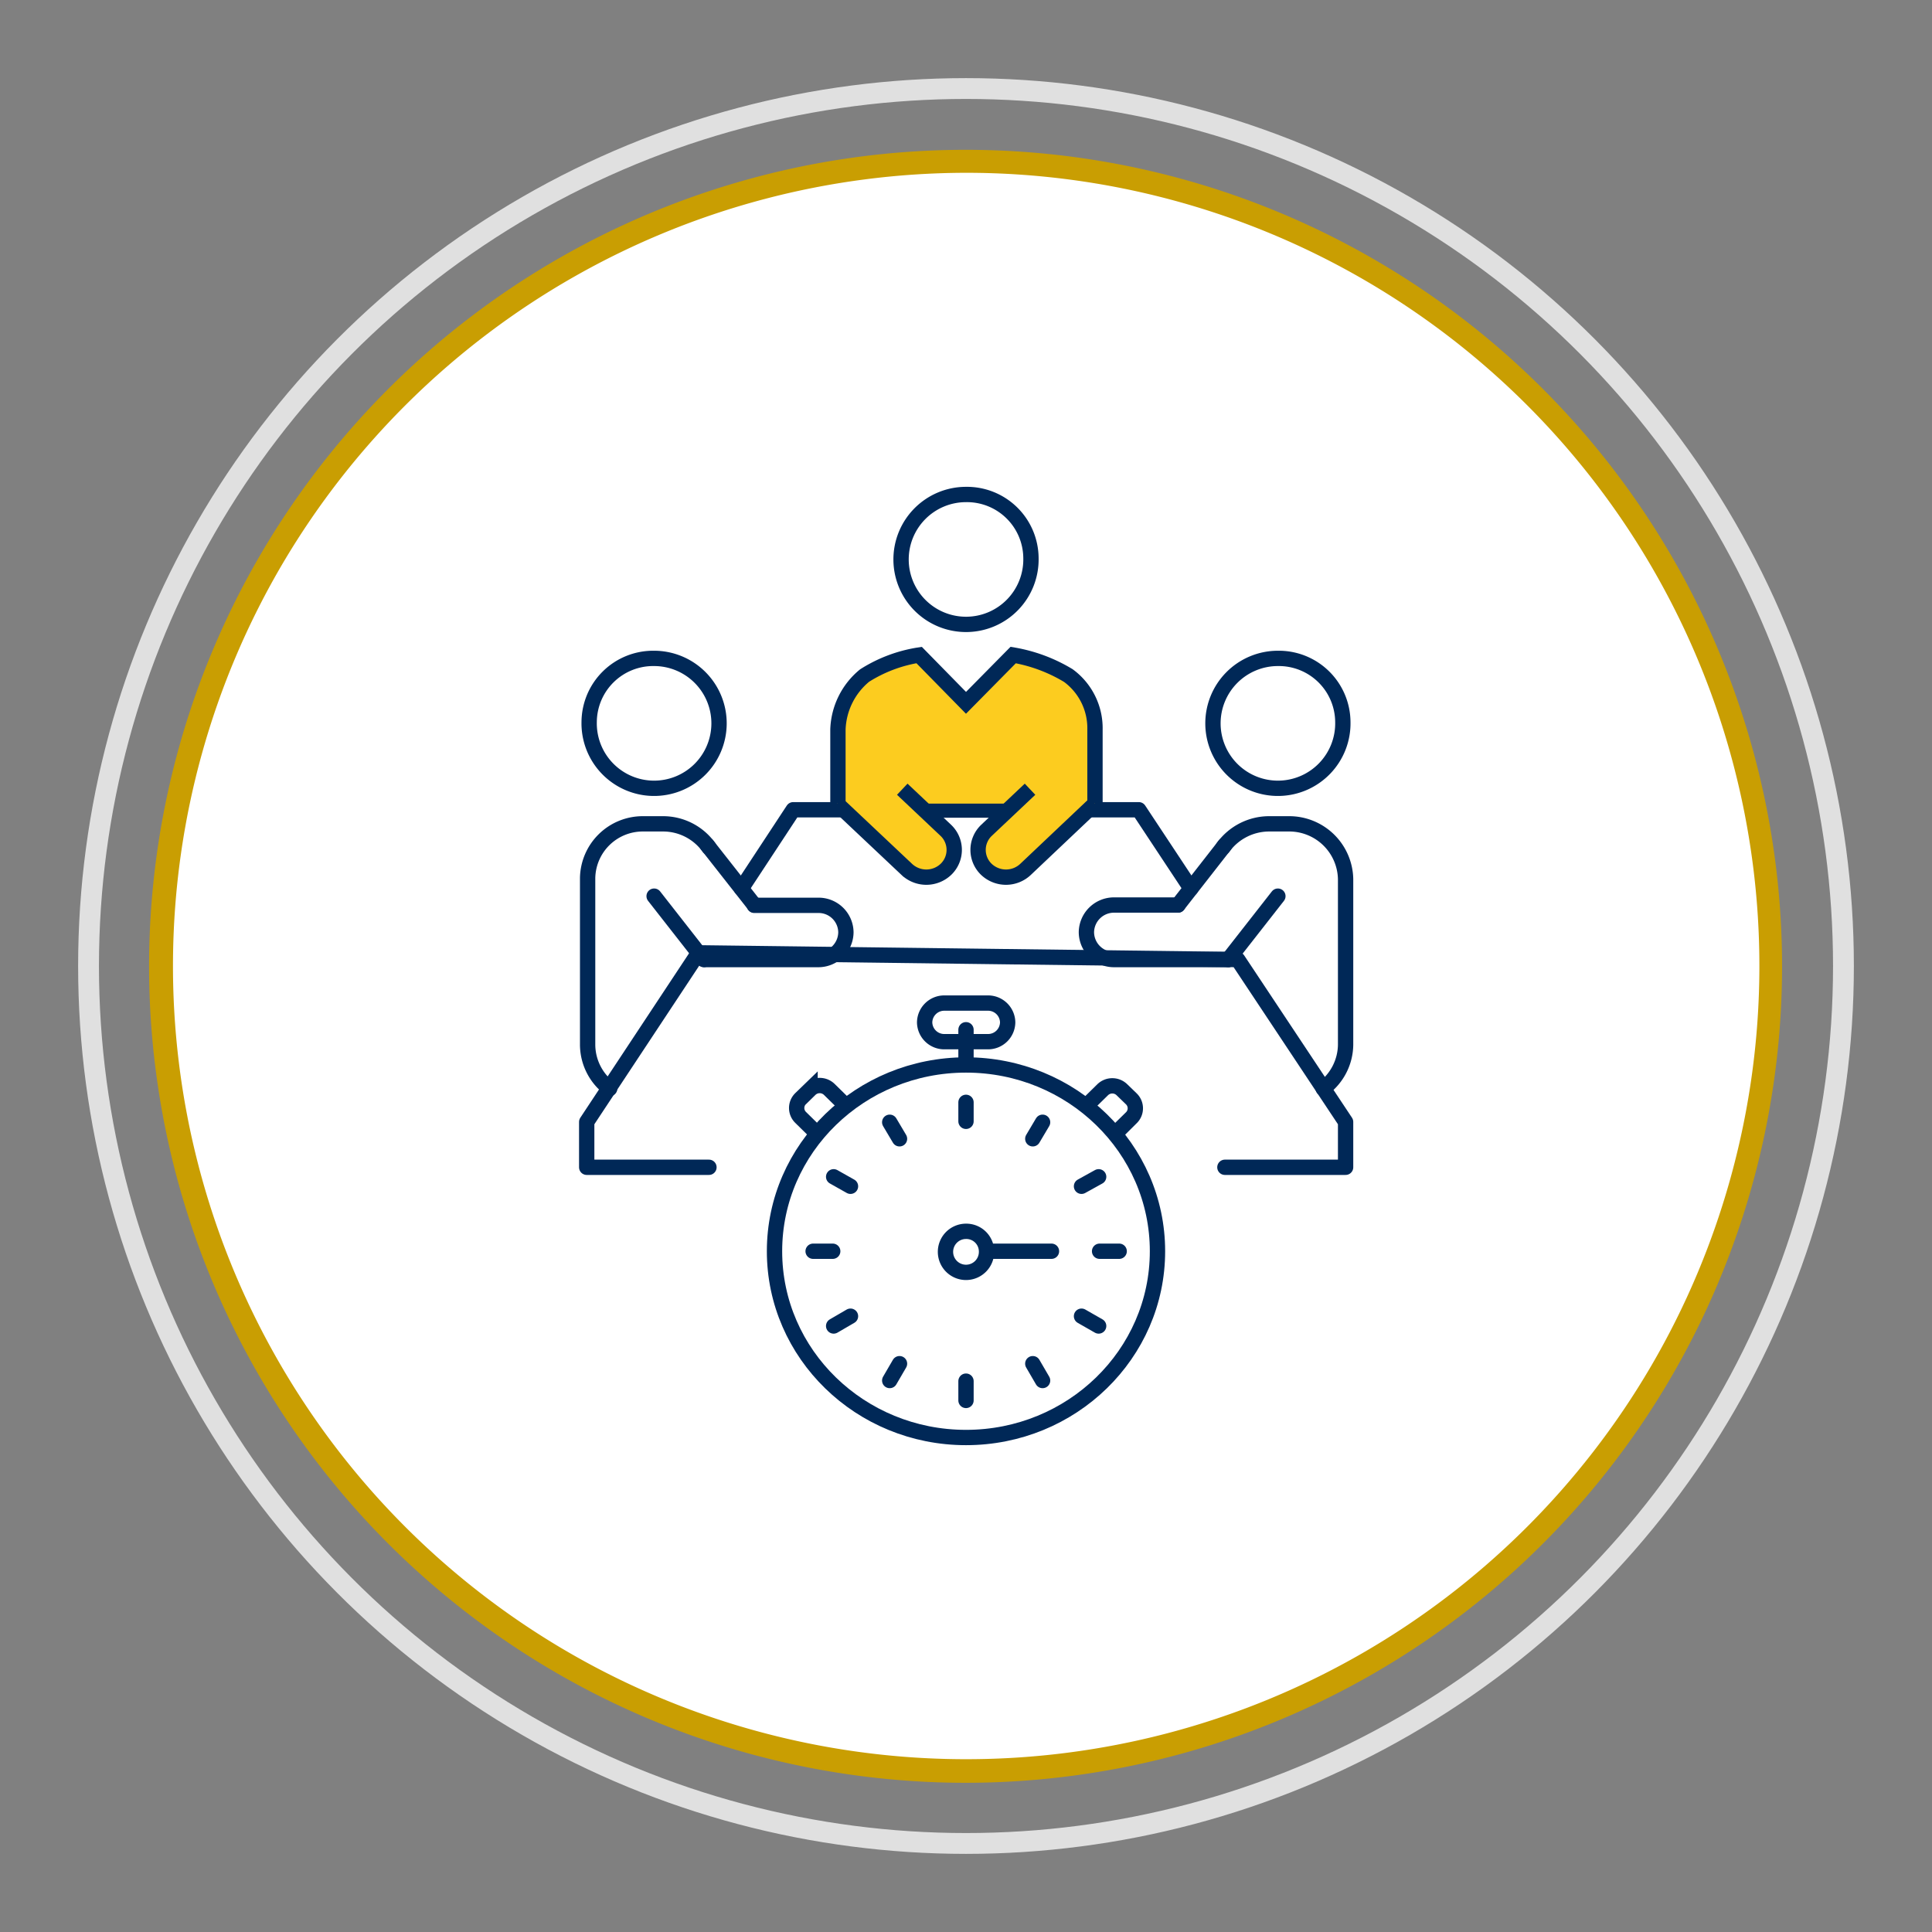<svg id="Layer_1" data-name="Layer 1" xmlns="http://www.w3.org/2000/svg" viewBox="0 0 63.06 63.06"><rect x="0" y="0" width="63.06" height="63.06" fill="#808080" stroke="none"/><defs><style>.cls-1{fill:#fff;}.cls-2{fill:#c99e02;}.cls-3,.cls-4,.cls-6,.cls-7{fill:none;}.cls-3{stroke:#e0e0e0;stroke-width:0.68px;}.cls-3,.cls-4,.cls-7{stroke-linecap:round;}.cls-3,.cls-5,.cls-6,.cls-7{stroke-miterlimit:10;}.cls-4,.cls-5,.cls-6,.cls-7{stroke:#002857;stroke-width:0.5px;}.cls-4{stroke-linejoin:round;}.cls-5{fill:#fccc1f;}</style></defs><path class="cls-1" d="M31.51,57.8A26.26,26.26,0,1,1,54.14,44.89,26.21,26.21,0,0,1,31.51,57.8Z"/><path class="cls-2" d="M31.56,5.64h0A25.89,25.89,0,1,1,9.24,18.37,25.94,25.94,0,0,1,31.56,5.64m0-.75A26.65,26.65,0,1,0,45.08,8.6,26.61,26.61,0,0,0,31.56,4.89Z"/><circle class="cls-3" cx="31.53" cy="31.53" r="28.64"/><polyline class="cls-4" points="27.54 26.43 25.89 26.43 24.2 29"/><line class="cls-4" x1="32.9" y1="26.44" x2="30.17" y2="26.44"/><polyline class="cls-4" points="38.87 29 37.17 26.43 35.53 26.43"/><line class="cls-4" x1="33.64" y1="24.19" x2="33.64" y2="25.74"/><line class="cls-4" x1="29.43" y1="25.74" x2="29.43" y2="24.19"/><path class="cls-5" d="M35.74,26.23V23.81a2.13,2.13,0,0,0-.87-1.76,5.16,5.16,0,0,0-1.8-.67l-1.54,1.56L30,21.38a4.66,4.66,0,0,0-1.78.67,2.38,2.38,0,0,0-.87,1.76v2.42"/><path class="cls-4" d="M33.65,18.21a2.12,2.12,0,1,1-2.12-2.07A2.09,2.09,0,0,1,33.65,18.21Z"/><path class="cls-5" d="M35.74,26.23l-2.26,2.14a.93.93,0,0,1-1.29,0h0a.88.88,0,0,1,0-1.26l1.43-1.35"/><path class="cls-5" d="M27.32,26.23l2.27,2.14a.93.93,0,0,0,1.29,0h0a.88.88,0,0,0,0-1.26l-1.43-1.35"/><path class="cls-4" d="M43.83,23.56a2.12,2.12,0,1,1-2.12-2.07A2.09,2.09,0,0,1,43.83,23.56Z"/><path class="cls-4" d="M40.09,31.32H36.37a.9.9,0,0,1-.91-.89h0a.9.9,0,0,1,.91-.89h2.08"/><path class="cls-4" d="M39.92,27.66a1.86,1.86,0,0,1,1.52-.77h.62a1.84,1.84,0,0,1,1.86,1.8V34.1a1.81,1.81,0,0,1-.73,1.43"/><line class="cls-4" x1="38.45" y1="29.54" x2="39.98" y2="27.58"/><line class="cls-4" x1="40.09" y1="31.32" x2="41.71" y2="29.25"/><path class="cls-4" d="M19.23,23.56a2.12,2.12,0,1,0,2.12-2.07A2.09,2.09,0,0,0,19.23,23.56Z"/><path class="cls-4" d="M23,31.32H26.7a.9.9,0,0,0,.91-.89h0a.89.89,0,0,0-.91-.88H24.62"/><path class="cls-4" d="M23.14,27.66a1.84,1.84,0,0,0-1.51-.77H21a1.8,1.8,0,0,0-1.82,1.77V34.1a1.8,1.8,0,0,0,.72,1.43"/><line class="cls-4" x1="24.62" y1="29.54" x2="23.08" y2="27.58"/><line class="cls-4" x1="22.97" y1="31.32" x2="21.35" y2="29.25"/><polyline class="cls-4" points="39.98 38.1 43.92 38.1 43.92 36.62 40.4 31.32 22.8 31.1 19.15 36.62 19.15 38.1 23.14 38.1"/><ellipse class="cls-6" cx="31.53" cy="40.84" rx="6.25" ry="6.08"/><line class="cls-7" x1="31.53" y1="35.98" x2="31.53" y2="36.6"/><line class="cls-7" x1="31.53" y1="45.08" x2="31.53" y2="45.71"/><line class="cls-7" x1="26.54" y1="40.84" x2="27.18" y2="40.84"/><line class="cls-7" x1="35.89" y1="40.84" x2="36.53" y2="40.84"/><line class="cls-7" x1="29.04" y1="36.63" x2="29.36" y2="37.17"/><line class="cls-7" x1="33.71" y1="44.51" x2="34.03" y2="45.06"/><line class="cls-7" x1="27.21" y1="43.28" x2="27.76" y2="42.96"/><line class="cls-7" x1="35.3" y1="38.72" x2="35.86" y2="38.41"/><line class="cls-7" x1="27.21" y1="38.41" x2="27.76" y2="38.72"/><line class="cls-7" x1="35.3" y1="42.96" x2="35.86" y2="43.28"/><line class="cls-7" x1="29.04" y1="45.06" x2="29.36" y2="44.51"/><line class="cls-7" x1="33.71" y1="37.17" x2="34.03" y2="36.63"/><path class="cls-7" d="M32.2,40.84a.67.67,0,1,1-.67-.65A.66.66,0,0,1,32.2,40.84Z"/><line class="cls-7" x1="32.24" y1="40.84" x2="34.32" y2="40.84"/><path class="cls-7" d="M32.24,34H30.82a.64.64,0,0,1-.64-.63h0a.64.64,0,0,1,.64-.63h1.42a.64.64,0,0,1,.65.63h0A.64.64,0,0,1,32.24,34Z"/><path class="cls-7" d="M26.67,37l-.54-.53a.43.43,0,0,1,0-.61l.31-.3a.45.45,0,0,1,.63,0l.53.52"/><path class="cls-7" d="M36.4,37l.53-.52a.43.43,0,0,0,0-.61l-.31-.3a.45.45,0,0,0-.63,0l-.53.52"/><line class="cls-7" x1="31.53" y1="34.73" x2="31.53" y2="33.61"/></svg>